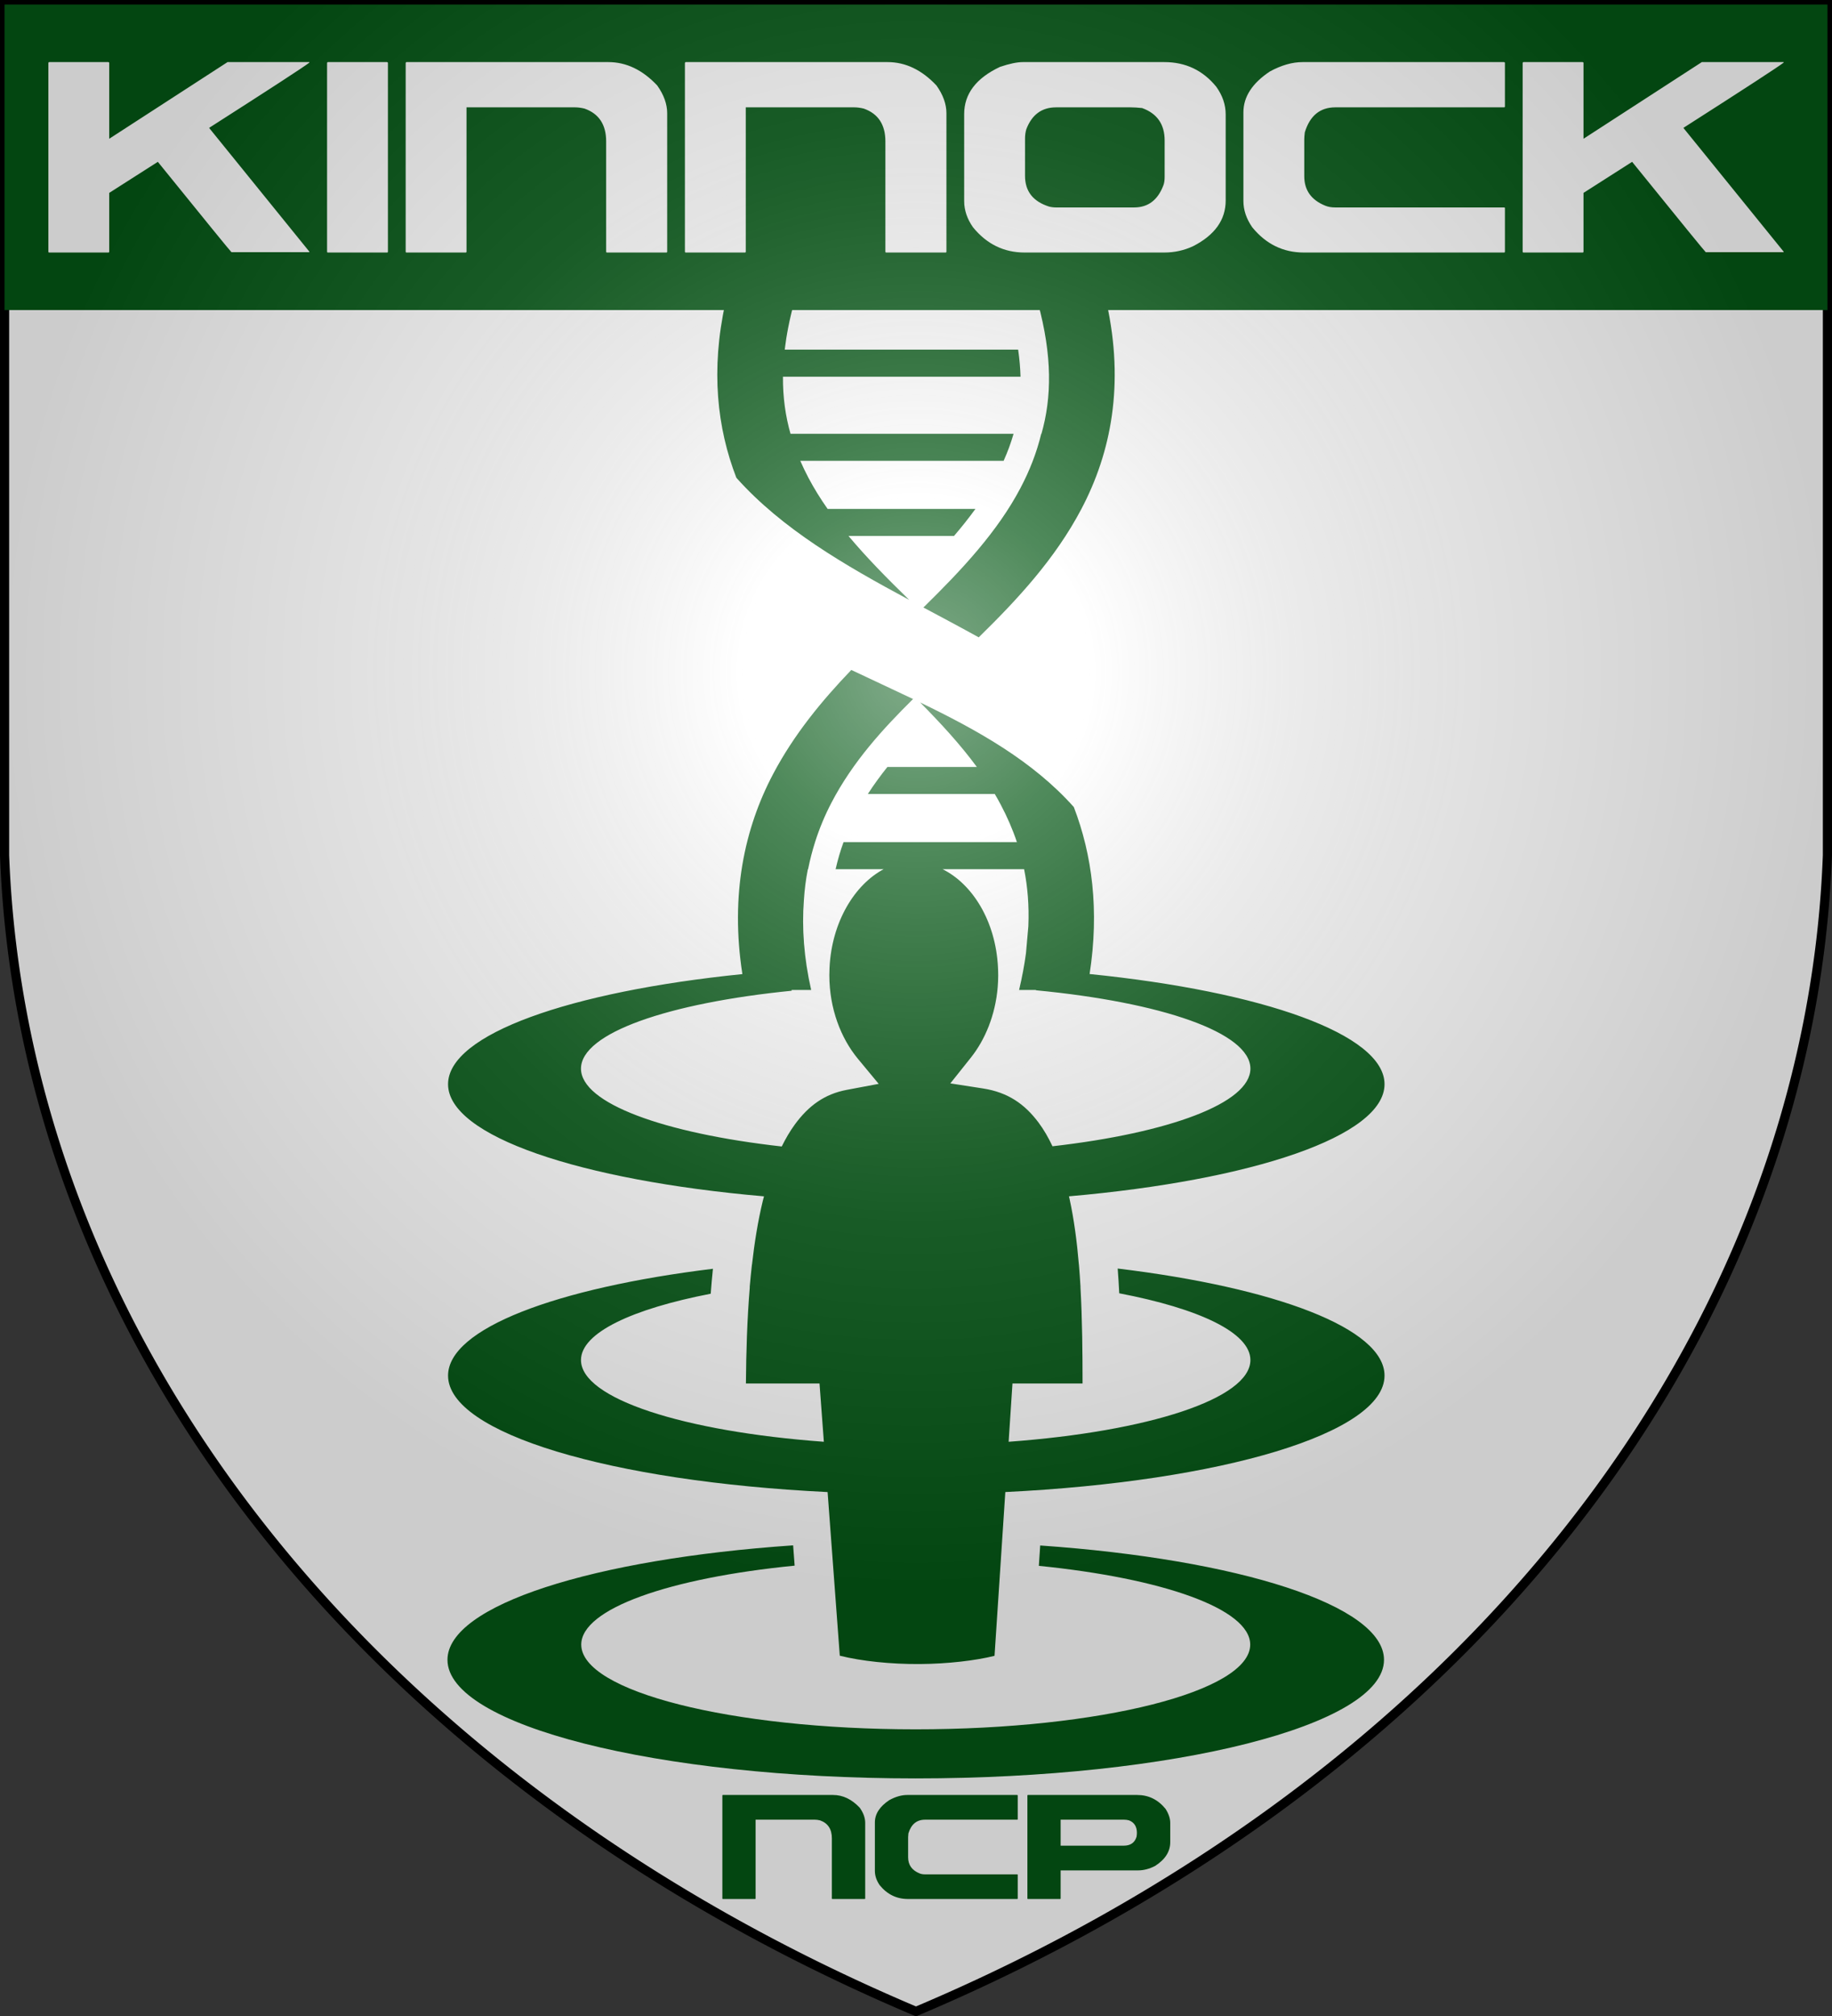 <svg version="1.1" width="600" height="660" xmlns="http://www.w3.org/2000/svg">
<rect width="100%" height="100%" fill="#333333" stroke="none"/>
<title>GeoBrol - Blason du Dogan de Kinnock - La Tour Sombre</title>
  <radialGradient id="A" cx="300" cy="220" r="300" gradientUnits="userSpaceOnUse">
    <stop offset="0" stop-color="#fff" stop-opacity=".5"></stop>
    <stop offset="0.19" stop-color="#fff" stop-opacity=".3"></stop>
    <stop offset="0.6" stop-color="#6b6b6b" stop-opacity=".2"></stop>
    <stop offset="1" stop-opacity=".2"></stop>
  </radialGradient>
  <path fill="#fff" stroke="#000" stroke-width="3" d="M1.5 1.5h597V280A570 445 0 0 1 300 658.5 570 445 0 0 1 1.5 280Z"></path>
  <g fill="#045815" stroke="none">
    <path d="M 1.5 1.5 L 598.5 1.5 L 598.5 101.5 L 1.5 101.5 Z M 15.841 20.617 L 15.841 82.383 C 15.841 82.577 15.938 82.674 16.132 82.674 L 35.481 82.674 C 35.674 82.674 35.771 82.577 35.771 82.383 L 35.771 63.15 L 51.692 52.982 C 67.497 72.505 75.535 82.364 75.806 82.558 L 101.314 82.558 L 101.314 82.383 L 68.543 41.942 L 68.543 41.826 C 88.725 28.926 99.649 21.817 101.314 20.501 L 101.314 20.327 L 74.528 20.327 L 35.771 45.428 L 35.771 20.617 C 35.771 20.462 35.674 20.365 35.481 20.327 L 16.132 20.327 C 15.977 20.327 15.88 20.423 15.841 20.617 Z M 107.119 20.617 L 107.119 82.383 C 107.119 82.577 107.216 82.674 107.409 82.674 L 126.758 82.674 C 126.952 82.674 127.049 82.577 127.049 82.383 L 127.049 20.617 C 127.049 20.462 126.952 20.365 126.758 20.327 L 107.409 20.327 C 107.254 20.327 107.158 20.423 107.119 20.617 Z M 132.863 20.617 L 132.863 82.383 C 132.863 82.577 132.96 82.674 133.153 82.674 L 152.502 82.674 C 152.696 82.674 152.793 82.577 152.793 82.383 L 152.793 35.143 L 188.353 35.143 C 189.283 35.143 190.31 35.278 191.433 35.55 C 196.159 37.216 198.522 40.799 198.522 46.3 L 198.522 82.383 C 198.522 82.577 198.619 82.674 198.812 82.674 L 218.219 82.674 C 218.413 82.674 218.51 82.577 218.51 82.383 L 218.51 37.061 C 218.51 34.078 217.425 31.056 215.256 27.996 C 210.453 22.883 205.107 20.327 199.219 20.327 L 133.153 20.327 C 132.998 20.327 132.902 20.423 132.863 20.617 Z M 224.317 20.617 L 224.317 82.383 C 224.317 82.577 224.414 82.674 224.607 82.674 L 243.956 82.674 C 244.15 82.674 244.247 82.577 244.247 82.383 L 244.247 35.143 L 279.808 35.143 C 280.737 35.143 281.764 35.278 282.887 35.55 C 287.613 37.216 289.976 40.799 289.976 46.3 L 289.976 82.383 C 289.976 82.577 290.073 82.674 290.267 82.674 L 309.674 82.674 C 309.867 82.674 309.964 82.577 309.964 82.383 L 309.964 37.061 C 309.964 34.078 308.879 31.056 306.71 27.996 C 301.907 22.883 296.561 20.327 290.673 20.327 L 224.607 20.327 C 224.452 20.327 224.356 20.423 224.317 20.617 Z M 327.514 21.895 C 319.689 25.575 315.777 30.727 315.777 37.351 L 315.777 65.823 C 315.777 68.805 316.745 71.672 318.682 74.423 C 323.175 79.923 328.812 82.674 335.591 82.674 L 381.32 82.674 C 384.651 82.674 387.808 81.976 390.791 80.582 C 397.88 76.94 401.424 71.963 401.424 65.649 L 401.424 37.468 C 401.424 34.291 400.398 31.269 398.345 28.403 C 393.968 23.019 388.293 20.327 381.32 20.327 L 335.01 20.327 C 333.112 20.327 330.613 20.849 327.514 21.895 Z M 336.114 42.349 C 337.935 37.545 341.188 35.143 345.875 35.143 L 370.28 35.143 C 371.365 35.143 372.624 35.22 374.057 35.376 C 378.976 37.158 381.436 40.702 381.436 46.009 L 381.436 57.863 C 381.436 59.025 381.3 59.954 381.029 60.652 C 379.208 65.494 376.013 67.915 371.442 67.915 L 345.875 67.915 C 345.062 67.915 344.287 67.818 343.551 67.624 C 338.322 65.958 335.707 62.608 335.707 57.572 L 335.707 45.312 C 335.707 44.304 335.843 43.317 336.114 42.349 Z M 415.889 23.406 C 410.117 27.241 407.231 31.696 407.231 36.77 L 407.231 65.823 C 407.231 68.767 408.199 71.633 410.136 74.423 C 414.63 79.923 420.266 82.674 427.045 82.674 L 492.588 82.674 C 492.782 82.674 492.879 82.577 492.879 82.383 L 492.879 68.147 C 492.879 67.992 492.782 67.915 492.588 67.915 L 437.33 67.915 C 436.051 67.915 434.947 67.721 434.018 67.334 C 429.447 65.474 427.161 62.259 427.161 57.688 L 427.161 45.602 C 427.161 45.06 427.219 44.304 427.336 43.336 C 429.001 37.874 432.333 35.143 437.33 35.143 L 492.588 35.143 C 492.782 35.143 492.879 35.046 492.879 34.853 L 492.879 20.617 C 492.879 20.462 492.782 20.365 492.588 20.327 L 426.638 20.327 C 423.229 20.327 419.646 21.353 415.889 23.406 Z M 498.685 20.617 L 498.685 82.383 C 498.685 82.577 498.782 82.674 498.976 82.674 L 518.325 82.674 C 518.519 82.674 518.616 82.577 518.616 82.383 L 518.616 63.15 L 534.536 52.982 C 550.341 72.505 558.379 82.364 558.65 82.558 L 584.159 82.558 L 584.159 82.383 L 551.387 41.942 L 551.387 41.826 C 571.569 28.926 582.493 21.817 584.159 20.501 L 584.159 20.327 L 557.372 20.327 L 518.616 45.428 L 518.616 20.617 C 518.616 20.462 518.519 20.365 518.325 20.327 L 498.976 20.327 C 498.821 20.327 498.724 20.423 498.685 20.617 Z"></path>
    <path d="M 260.057 99.095 C 258.563 104.576 257.573 109.677 257.006 114.457 L 333.453 114.457 C 333.903 117.56 334.154 120.508 334.236 123.326 L 256.429 123.326 C 256.378 130.105 257.264 136.249 258.9 142.009 L 331.957 142.009 C 331.084 145.05 329.993 147.978 328.7 150.862 L 262.099 150.862 C 262.917 152.744 263.814 154.597 264.777 156.429 C 266.604 159.896 268.711 163.28 271.055 166.612 L 319.463 166.612 C 317.31 169.578 314.966 172.53 312.446 175.465 L 277.894 175.465 C 283.8 182.52 290.602 189.42 297.775 196.397 C 276.59 185.01 256.193 173.232 241.166 156.413 C 234.859 140.114 232.728 121.122 237.584 99.095 Z M 362.422 99.095 C 368.322 125.87 363.885 148.167 354.191 166.583 C 345.557 182.987 333.206 196.259 320.543 208.655 C 314.535 205.331 308.463 202.109 302.425 198.884 C 315.167 186.41 326.766 173.92 334.207 159.788 C 337.153 154.193 339.495 148.329 341.017 142.009 L 341.092 142.009 C 344.477 130.095 344.674 116.542 339.922 99.095 Z M 299.035 228.847 C 289.256 238.545 279.356 249.255 272.269 262.867 C 270.188 266.862 268.401 271.112 266.969 275.597 C 266.956 275.631 266.951 275.668 266.939 275.702 C 266.032 278.555 265.265 281.507 264.66 284.553 L 264.585 284.553 C 263.938 287.804 263.5 291.187 263.283 294.723 C 262.596 303.796 263.28 313.601 265.665 324.094 L 259.26 324.094 C 259.267 324.18 259.274 324.265 259.281 324.351 C 218.918 328.371 190.278 338.19 190.278 349.85 C 190.278 361.194 217.389 371.012 256.031 375.337 C 257.324 372.709 258.734 370.314 260.268 368.205 C 264.802 361.976 270.088 358.163 277.308 356.803 L 287.779 354.834 L 280.978 346.632 C 275.415 339.922 271.615 330.208 271.615 319.22 C 271.615 318.407 271.642 317.606 271.68 316.809 L 271.68 316.796 C 272.418 301.715 279.966 289.574 289.407 284.555 L 273.674 284.555 C 274.368 281.489 275.231 278.534 276.266 275.702 L 333.052 275.702 C 331.626 271.44 329.846 267.385 327.767 263.459 C 327.14 262.275 326.483 261.095 325.799 259.935 L 284.23 259.935 C 286.216 256.86 288.367 253.916 290.639 251.082 L 319.92 251.082 C 314.565 243.803 308.197 236.867 301.357 229.972 C 320.295 239.122 338.217 249.126 351.69 264.213 C 357.688 279.845 360.085 298.04 356.857 318.876 C 413.434 324.592 453.449 338.593 453.449 354.949 C 453.449 371.948 410.217 386.398 350.1 391.654 C 350.161 391.925 350.225 392.192 350.285 392.464 C 351.748 399.168 352.707 406.439 353.338 413.932 L 353.351 413.933 C 353.56 416.374 353.733 418.835 353.877 421.311 C 353.868 421.31 353.862 421.308 353.855 421.308 C 354.463 431.935 354.541 442.785 354.549 452.935 L 331.595 452.935 L 330.339 472.008 C 376.075 468.655 409.521 457.903 409.521 445.251 C 409.521 436.275 392.677 428.39 366.565 423.401 C 366.432 420.699 366.262 417.995 366.058 415.295 C 417.724 421.544 453.448 434.896 453.448 450.351 C 453.448 469.258 399.974 485.017 329.253 488.468 L 325.719 542.09 C 319.53 543.628 310.501 544.714 301.24 544.776 C 291.719 544.839 282.089 543.823 275.038 542.044 L 271.049 488.474 C 200.274 485.032 146.743 469.268 146.744 450.351 C 146.745 434.96 182.17 421.653 233.491 415.372 C 233.212 418.089 232.97 420.815 232.768 423.539 C 206.954 428.536 190.279 436.357 190.279 445.251 C 190.279 457.902 223.994 468.654 269.821 472.008 L 268.401 452.935 L 244.296 452.935 C 244.377 442.815 244.683 432.001 245.567 421.406 L 245.533 421.409 C 245.745 418.92 245.988 416.444 246.269 413.991 C 246.276 413.989 246.282 413.989 246.289 413.989 C 247.107 406.73 248.242 399.679 249.827 393.151 C 249.949 392.647 250.086 392.161 250.214 391.663 C 190.034 386.418 146.742 371.959 146.743 354.948 C 146.745 338.612 186.668 324.63 243.139 318.901 C 239.12 293 243.786 271.177 253.262 253.289 C 260.121 240.335 269.177 229.376 278.812 219.328 C 285.558 222.535 292.35 225.653 299.035 228.847 Z M 333.764 324.095 C 334.759 319.905 335.507 315.909 336.014 312.089 L 336.796 303.236 C 337.076 296.497 336.558 290.321 335.406 284.555 L 308.697 284.555 C 318.436 289.381 326.092 301.443 326.852 316.723 L 326.854 316.723 C 326.87 317.043 326.882 317.364 326.892 317.686 C 326.909 318.195 326.924 318.707 326.924 319.224 C 326.924 320.573 326.866 321.902 326.756 323.212 L 326.755 323.212 C 325.986 332.313 322.639 340.389 317.986 346.225 L 311.246 354.68 L 321.932 356.339 C 330.043 357.596 335.572 361.385 340.159 367.542 C 341.839 369.795 343.35 372.392 344.7 375.268 C 382.905 370.907 409.521 361.136 409.521 349.851 C 409.521 338.038 380.362 328.116 339.269 324.197 C 339.272 324.163 339.275 324.129 339.277 324.095 Z M 259.758 505.919 L 260.255 512.564 C 219.364 516.587 190.366 526.64 190.366 538.414 C 190.366 553.731 239.412 566.148 299.911 566.148 C 360.411 566.148 409.456 553.732 409.456 538.414 C 409.456 526.703 380.773 516.696 340.236 512.63 L 340.676 505.961 C 405.582 510.482 453.276 525.522 453.276 543.391 C 453.276 564.836 384.615 582.217 299.915 582.217 C 215.214 582.217 146.552 564.835 146.552 543.391 C 146.552 525.467 194.544 510.387 259.759 505.918 Z"></path>
    <path d="M 236.74 587.639 L 272.826 587.639 Q 277.65 587.639 281.586 591.828 Q 283.363 594.336 283.363 596.779 L 283.363 621.535 Q 283.363 621.694 283.204 621.694 L 272.604 621.694 Q 272.445 621.694 272.445 621.535 L 272.445 601.826 Q 272.445 597.319 268.573 595.954 Q 267.653 595.732 266.891 595.732 L 247.467 595.732 L 247.467 621.535 Q 247.467 621.694 247.308 621.694 L 236.74 621.694 Q 236.581 621.694 236.581 621.535 L 236.581 587.798 Q 236.613 587.639 236.74 587.639 Z M 297.134 587.639 L 333.157 587.639 Q 333.315 587.671 333.315 587.798 L 333.315 595.573 Q 333.315 595.732 333.157 595.732 L 302.973 595.732 Q 298.879 595.732 297.514 600.207 Q 297.419 601.001 297.419 601.445 L 297.419 608.047 Q 297.419 611.792 301.164 613.315 Q 301.926 613.633 302.973 613.633 L 333.157 613.633 Q 333.315 613.633 333.315 613.759 L 333.315 621.535 Q 333.315 621.694 333.157 621.694 L 297.356 621.694 Q 291.802 621.694 288.12 617.187 Q 286.533 614.902 286.533 612.49 L 286.533 596.621 Q 286.533 592.463 291.262 589.321 Q 294.341 587.639 297.134 587.639 Z M 336.644 587.639 L 372.445 587.639 Q 378.031 587.639 381.744 592.209 Q 383.267 594.621 383.267 596.779 L 383.267 603.095 Q 383.267 607.697 378.316 610.871 Q 375.492 612.331 372.73 612.331 L 347.371 612.331 L 347.371 621.535 Q 347.371 621.694 347.213 621.694 L 336.644 621.694 Q 336.485 621.694 336.485 621.535 L 336.485 587.798 Q 336.517 587.639 336.644 587.639 Z M 347.371 595.732 L 347.371 604.238 L 368.033 604.238 Q 371.334 604.238 372.223 601.35 Q 372.349 600.683 372.349 600.049 Q 372.349 596.97 369.779 595.954 Q 368.985 595.732 368.16 595.732 Z"></path>
  </g>
  <path fill="url(#A)" d="M1.5 1.5h597V280A570 445 0 0 1 300 658.5 570 445 0 0 1 1.5 280Z" stroke-width="3"></path>
</svg>